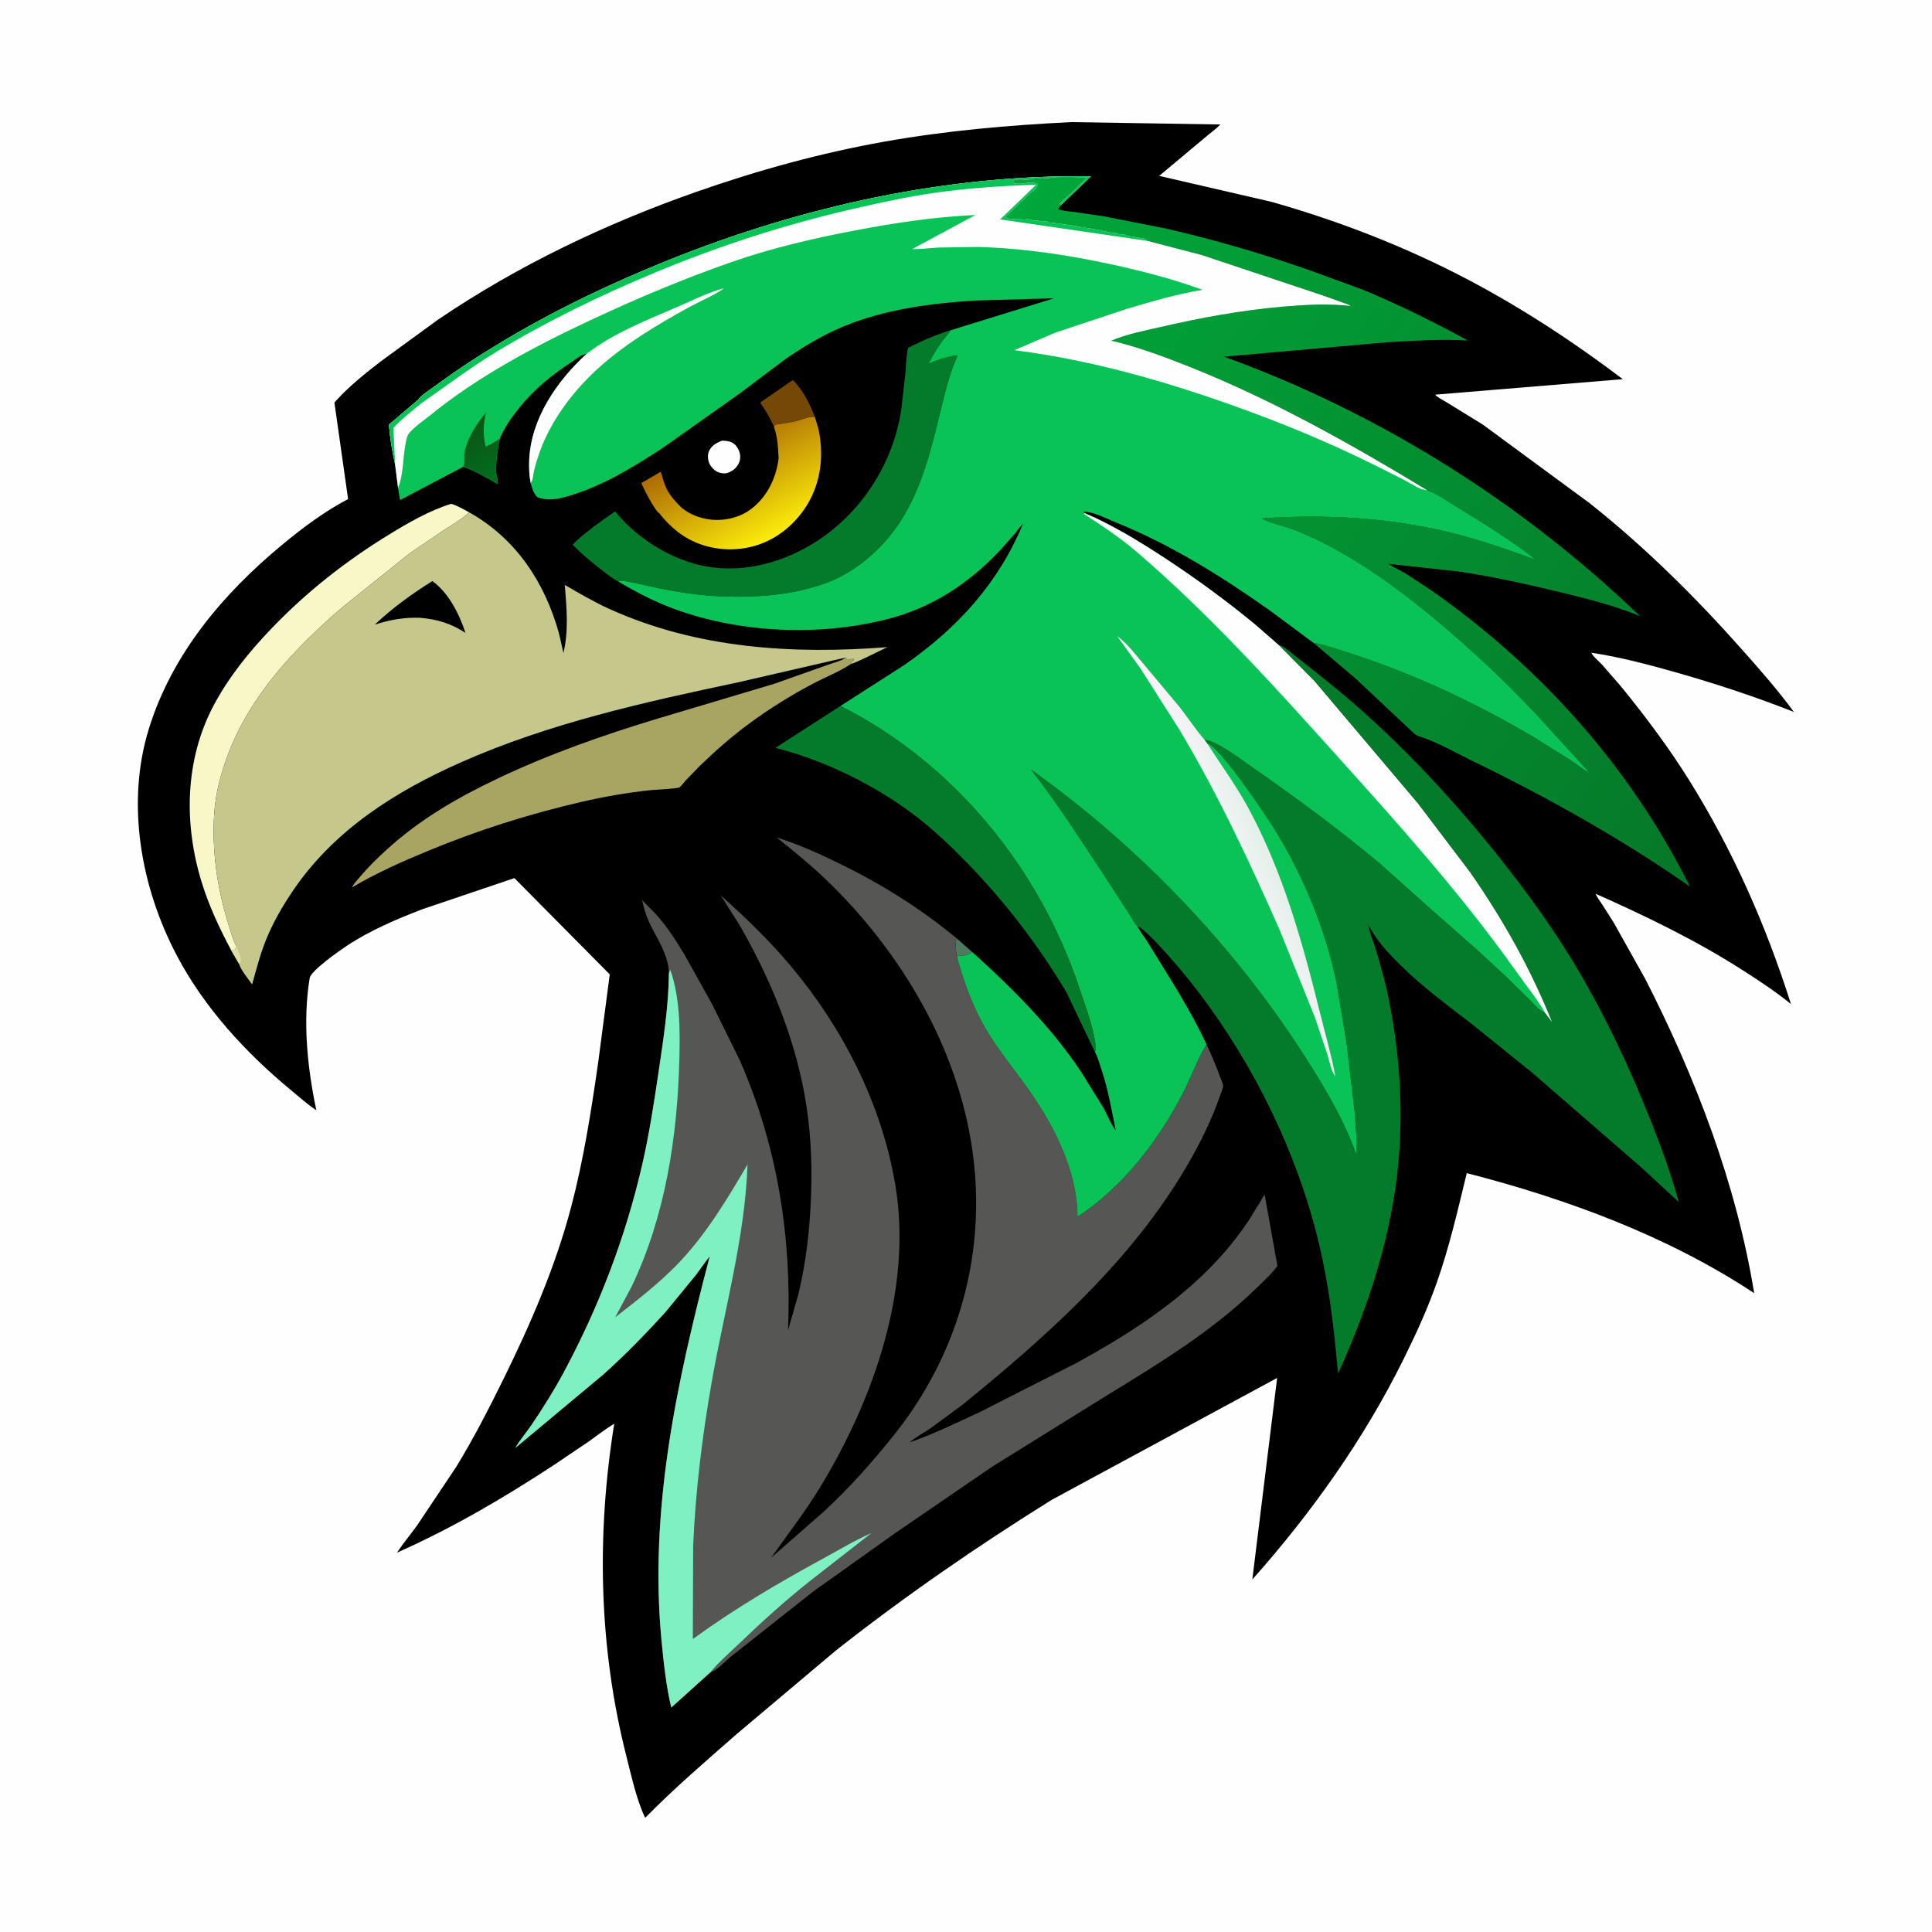 <svg version="1.1" xmlns="http://www.w3.org/2000/svg" style="display: block;" viewBox="0 0 2048 2048" width="1024" height="1024">
<defs>
	<linearGradient id="Gradient1" gradientUnits="userSpaceOnUse" x1="763.619" y1="464.347" x2="821.384" y2="568.68">
		<stop class="stop0" offset="0" stop-opacity="1" stop-color="rgb(172,106,6)"/>
		<stop class="stop1" offset="1" stop-opacity="1" stop-color="rgb(252,236,10)"/>
	</linearGradient>
	<linearGradient id="Gradient2" gradientUnits="userSpaceOnUse" x1="1867.24" y1="820.588" x2="1052.29" y2="219.058">
		<stop class="stop0" offset="0" stop-opacity="1" stop-color="rgb(6,120,40)"/>
		<stop class="stop1" offset="1" stop-opacity="1" stop-color="rgb(0,168,59)"/>
	</linearGradient>
	<linearGradient id="Gradient3" gradientUnits="userSpaceOnUse" x1="494.098" y1="455.669" x2="525.4" y2="507.149">
		<stop class="stop0" offset="0" stop-opacity="1" stop-color="rgb(12,85,21)"/>
		<stop class="stop1" offset="1" stop-opacity="1" stop-color="rgb(1,110,30)"/>
	</linearGradient>
	<linearGradient id="Gradient4" gradientUnits="userSpaceOnUse" x1="1336.98" y1="888.521" x2="1295.36" y2="906.716">
		<stop class="stop0" offset="0" stop-opacity="1" stop-color="rgb(228,240,233)"/>
		<stop class="stop1" offset="1" stop-opacity="1" stop-color="rgb(252,245,253)"/>
	</linearGradient>
</defs>
<path transform="translate(0,0)" fill="rgb(254,254,254)" d="M -0 -0 L 2048 0 L 2048 2048 L -0 2048 L -0 -0 z"/>
<path transform="translate(0,0)" fill="rgb(0,0,0)" d="M 1135.61 129.438 L 1293.66 131.955 C 1289 136.82 1283.43 140.647 1278.32 145.016 L 1228.79 186.455 L 1348 214.006 C 1414.65 232.915 1480.17 257.859 1542 289.141 C 1604.49 320.758 1664.46 359.658 1720.21 401.94 L 1521.41 418.352 C 1523.36 421.089 1529.58 424.024 1532.61 425.923 L 1571.66 449.962 L 1684.93 533.291 C 1742.96 579.262 1796.56 632.239 1845.68 687.514 C 1865 709.249 1884.39 731.188 1901.57 754.668 C 1860.99 738.716 1820 725.115 1778.07 713.176 C 1748.17 704.661 1717.71 696.569 1686.94 691.915 C 1687.89 695.195 1695.71 701.796 1698.28 704.554 L 1719.89 729.518 C 1745.1 760.732 1769.08 792.619 1790.35 826.68 C 1836.8 901.062 1872.03 980.779 1898.47 1064.29 C 1881.74 1050.75 1863.88 1039 1845.74 1027.46 C 1796.23 995.948 1745.01 971.315 1691.49 947.446 C 1693.06 951.559 1696.31 955.546 1698.71 959.235 L 1710.66 978.096 L 1744.03 1037.68 C 1797.46 1142.19 1840.56 1254.7 1859.5 1370.79 C 1767.85 1310.24 1660.7 1270.75 1554.83 1243.57 C 1545.24 1282.97 1536.46 1321.58 1522.95 1359.93 C 1513.07 1387.98 1500.5 1415.25 1487.29 1441.87 C 1445.57 1525.96 1389.88 1604.3 1327.51 1674.32 L 1353.82 1460.67 L 1114.81 1589.92 C 1035.64 1639.28 958.872 1692.16 885.595 1749.97 L 781.021 1838.11 C 748.22 1866.81 714.448 1895.89 683.899 1926.99 C 674.737 1907.75 669.575 1883.58 664.315 1862.98 C 634.667 1746.84 632.156 1627.31 651.1 1509.26 C 641.926 1514.62 633.51 1521.4 624.843 1527.54 L 587.721 1552.61 C 534.511 1587.54 479.1 1620.08 420.82 1645.85 C 427.389 1635.87 435.23 1626.61 442.221 1616.9 L 483.649 1554.91 C 502.15 1524.65 518.509 1492.7 534.166 1460.89 C 562.97 1402.36 588.822 1342.42 605.5 1279.21 C 618.683 1229.24 626.644 1177.89 634.028 1126.8 L 646.362 1032.89 L 545.264 930.826 L 447.563 963.868 C 420.251 974.398 392.555 986.187 368.038 1002.32 C 360.621 1007.19 329.579 1028.84 328.268 1036.83 C 320.722 1082.83 325.812 1131.5 335.306 1176.85 C 325.894 1170.74 317.237 1162.86 308.575 1155.71 C 260.668 1116.16 216.863 1068.53 187.678 1013.35 C 149.393 940.965 133.205 851.635 157.91 772.188 C 182.427 693.345 236.243 629.542 298.864 577.67 C 320.689 559.592 343.837 542.222 368.993 529.026 L 354.504 426.75 L 356.487 424.514 C 370.244 409.268 387.501 395.57 403.737 382.994 L 464.626 338.613 C 549.159 281.359 642.162 237.026 738.391 203.289 C 803.268 180.544 870.109 162.098 937.857 150.079 C 1003.49 138.435 1069.11 132.736 1135.61 129.438 z"/>
<path transform="translate(0,0)" fill="rgb(76,123,94)" d="M 1014.48 1014.67 L 1014.12 1014.17 C 1013.63 1008.52 1011.84 999.891 1014.29 994.828 L 1030.57 1009.2 C 1025.71 1012.79 1021.91 1013.07 1016.06 1013.3 L 1014.48 1014.67 z"/>
<path transform="translate(0,0)" fill="rgb(254,254,254)" d="M 765.31 467.109 C 768.638 467.258 772.232 467.344 775.311 468.761 C 779.527 470.701 782.265 474.554 783.713 478.816 C 785.23 483.278 784.975 487.667 782.728 491.868 C 780.07 496.835 775.868 499.795 770.63 501.5 C 767.788 502.131 764.678 501.723 761.93 500.783 C 757.904 499.404 753.88 495.317 752.073 491.522 C 750.233 487.657 749.807 482.201 751.551 478.236 C 754.173 472.272 759.645 469.434 765.31 467.109 z"/>
<path transform="translate(0,0)" fill="rgb(118,72,5)" d="M 820.29 451.954 C 816.234 442.756 811.451 435.017 805.783 426.747 L 840.473 402.806 C 850.707 412.723 858.994 428.805 863.724 442.118 C 858.482 440.795 848.639 445.477 843 446.702 C 836.243 448.17 829.348 449.094 822.5 450.019 L 820.29 451.954 z"/>
<path transform="translate(0,0)" fill="url(#Gradient1)" d="M 820.29 451.954 L 822.5 450.019 C 829.348 449.094 836.243 448.17 843 446.702 C 848.639 445.477 858.482 440.795 863.724 442.118 C 866.051 449.055 868.298 456.035 869.141 463.338 C 873.229 491.6 867.574 520.065 850.093 543.219 C 834.269 564.177 812.339 578.169 786.14 581.507 C 762.047 584.577 737.353 578.619 718.175 563.573 C 711.129 558.045 704.49 551.401 699.118 544.229 C 694.09 541.534 682.34 518.193 679.814 512.045 L 700.5 500.037 C 702.494 506.792 704.272 514.269 707.832 520.376 C 711.994 527.514 716.961 532.79 722.874 538.544 C 731.115 545.045 740.855 548.953 751.206 550.495 C 766.643 552.795 783.958 548.987 796.407 539.425 C 813.385 526.384 822.819 506.664 825.369 485.734 C 824.617 473.449 824.369 463.763 820.29 451.954 z"/>
<path transform="translate(0,0)" fill="rgb(247,247,200)" d="M 245.246 1007.67 C 232.801 984.322 221.815 961.01 213.942 935.693 C 194.723 873.894 195.724 805.513 226.592 747.557 C 242.75 717.22 264.44 690.562 288.142 665.848 C 325.23 627.176 367.151 594.328 412.811 566.394 C 433.226 553.904 455.344 541.114 478.289 534.061 C 485.061 536.042 491.351 539.895 497.552 543.215 C 489.209 550.451 479.753 556.011 470.486 561.951 L 434.362 586.443 L 362.5 644.057 C 312.489 687.206 265.893 736.293 241.949 799 C 234.299 819.034 228.645 840.174 227.152 861.625 C 224.427 900.781 230.05 940.725 241.663 978.151 C 244.055 985.862 246.312 994.728 249.987 1001.93 L 250.158 1002.11 L 249.5 1006.51 L 247.622 1006.94 C 245.55 1007.42 246.246 1007.06 245.246 1007.67 z"/>
<path transform="translate(0,0)" fill="rgb(4,123,42)" d="M 1160.71 1115.26 L 1130.31 1051.59 C 1100.74 1002.25 1065.4 955.934 1025.22 914.761 C 1007.58 896.686 988.795 878.753 968.597 863.513 C 926.547 831.785 873.123 805.634 821.935 792.774 L 890.978 748.319 C 1011.42 809.004 1102.52 921.134 1144.52 1048.43 C 1148.83 1061.52 1164.72 1103.65 1160.71 1115.26 z"/>
<path transform="translate(0,0)" fill="rgb(4,123,42)" d="M 655.283 616.334 C 649.206 613.413 643.457 608.566 638.113 604.453 C 627.092 595.97 616.685 587.294 606.928 577.351 C 620.563 563.811 636.394 553.111 652.017 542.069 C 673.422 568.736 707.05 590.542 740.317 598.695 C 781.929 608.893 825.937 598.269 861.917 576.126 C 912.225 545.165 946.627 492.367 955.417 433.861 L 959.732 395.988 C 960.409 387.23 960.524 377.412 962.537 368.892 C 976.76 361.308 992.379 354.698 1007.81 350.09 C 1004.63 354.898 1000.67 358.945 997.351 363.612 C 992.358 370.633 988.232 378.144 984.074 385.672 C 991.805 382.24 999.208 379.48 1007.56 377.817 C 1009.85 377.359 1012.86 376.382 1015.09 376.906 C 1006.47 396.129 1001.38 417.488 996.442 437.912 C 983.786 490.242 970.805 541.94 931.363 581.255 C 915.786 596.782 897.884 609.608 877.182 617.427 C 839.486 631.664 797.155 634.035 757.269 631.754 C 737.815 630.641 717.785 627.506 698.7 623.641 C 685.555 620.979 672.5 617.44 659.204 615.598 C 657.128 615.31 657.095 615.555 655.283 616.334 z"/>
<path transform="translate(0,0)" fill="rgb(167,165,97)" d="M 896.086 697.114 L 897.78 698.034 L 897.856 699.608 C 900.557 698.945 902.702 698.257 905.51 698.5 L 905.005 700.25 L 903.5 701 L 901.724 702.745 L 902.421 703.577 C 890.568 711.691 875.329 717.6 862.5 724.336 C 838.611 736.88 815.085 751.541 793.392 767.58 C 775.036 781.152 757.443 796.716 741.078 812.616 L 726.548 827.669 C 724.789 829.571 722.108 833.428 720.033 834.769 C 718.329 835.871 694.966 837.089 691.034 837.482 C 665.841 840 640.473 844.445 615.809 850.17 C 560.057 863.11 506.798 880.015 453.888 901.882 C 426.382 913.25 398.701 925.56 373.057 940.745 C 375.29 936.386 379.284 932.236 382.449 928.5 C 390.817 918.623 400.196 909.492 409.76 900.781 C 445.167 868.534 484.554 845.689 527.559 825.263 C 582.118 799.35 639.306 779.23 697.071 761.76 L 820.859 724.822 L 878.441 704.42 C 883.451 702.56 891.184 700.885 895.348 697.779 L 896.086 697.114 z"/>
<path transform="translate(0,0)" fill="url(#Gradient2)" d="M 1216.23 255.334 L 1213.49 253.012 L 1210.5 252.51 C 1208.22 251.952 1205.87 252.062 1203.74 251.42 C 1200.86 250.551 1195.99 250.778 1193.71 249.357 L 1193 248.755 L 1190 248.755 L 1188.67 248.326 C 1186.8 248.001 1185.5 248.437 1183.77 247.357 L 1183 246.755 L 1180.5 247 L 1175 246 L 1170 245 C 1164.36 243.701 1158.76 242.541 1153 241.755 L 1151 241.51 L 1149.5 240.51 C 1147.69 241.103 1146.83 240.982 1145 240.5 L 1142 239.755 C 1140.14 239.555 1139.3 239.871 1137.41 239.24 L 1136 238.755 C 1130.78 238.324 1139.02 240.146 1132.56 238.531 C 1131.1 238.164 1129.53 237.637 1128 237.755 L 1126.5 238 L 1124.5 236.51 C 1122.56 236.972 1121.64 237.057 1119.65 236.62 C 1117.39 236.125 1115.38 236.031 1113.06 236.005 L 1112 236 C 1110.1 234.513 1110.28 234.774 1108 234.755 C 1106.48 234.743 1104.99 234.896 1103.5 234.51 C 1100.74 233.796 1099.11 233.748 1096.22 233.92 L 1095 234 C 1091.6 231.866 1088.51 232.241 1084.69 232.755 L 1083 233 C 1081.48 232.09 1080.78 231.622 1079 231.755 C 1074.53 232.089 1070.56 232.869 1066.5 230.51 L 1066.37 229.365 L 1084.66 212.002 C 1087.48 209.404 1089.87 206.141 1093.04 203.987 C 1097.02 201.281 1098.35 199.742 1100.03 195.131 C 1097.52 193.277 1095.96 193.92 1093 193.755 C 1090.96 193.642 1089.56 193.439 1087.5 194 C 1083.25 195.158 1079.38 194.766 1075 194.51 L 1074.6 193.175 L 1073.66 191.552 C 1080.27 188.657 1086.69 191.501 1093.25 189.918 C 1098.61 188.625 1104.28 189.404 1109.84 189.14 C 1112.2 189.028 1114.28 188.24 1116.55 188.054 C 1128.18 187.103 1140.6 187.962 1152.3 188 L 1135.22 205.068 C 1131.24 208.323 1126.56 211.829 1123.51 215.997 L 1124.36 217.551 L 1121.5 221.599 C 1126.3 223.715 1132.68 223.936 1137.93 224.673 L 1169 229.076 L 1235.07 242.064 C 1287.64 254.079 1339.08 269.168 1389.9 287.078 L 1444.74 307.14 C 1482.84 322.91 1519.79 341.239 1555.98 360.95 C 1528.64 359.294 1501.07 361.115 1473.75 362.516 L 1297.44 378.061 C 1461.79 437.589 1612.59 532.296 1738.68 653.302 C 1713.22 642.589 1685.8 635.514 1659 628.977 C 1621.56 619.847 1583.94 611.474 1545.8 605.758 L 1471.83 597.712 C 1477.57 601.467 1483.93 604.364 1489.84 607.867 L 1517.72 626.125 C 1633.25 707.276 1728.31 813.321 1791.44 939.851 C 1718.57 888.917 1639.75 844.936 1559.8 806.137 C 1542.08 797.539 1523.4 786.463 1504.62 780.628 C 1502.21 779.878 1500.72 779.023 1498.79 777.356 L 1436.21 718.558 L 1392.24 681.397 C 1405.34 683.72 1418.42 688.447 1431.08 692.51 C 1499.13 714.352 1565.56 745.723 1627 782.14 L 1664.03 805.287 C 1671.3 810.103 1678.02 815.462 1685.6 819.798 L 1626.19 754.778 C 1593.8 720.701 1560.45 689.261 1524.42 659.033 C 1492.01 631.841 1458.09 606.263 1421.21 585.359 C 1404.48 575.882 1386.95 567.116 1368.89 560.5 C 1358.95 556.862 1346.53 554.594 1337.5 549.519 C 1403.92 544.94 1471.91 548.563 1536.74 564.384 C 1568.16 572.05 1598.1 582.603 1628.44 593.611 C 1601.82 572.511 1572.18 554.422 1543.19 536.73 C 1533.99 531.113 1523.18 523.177 1512.98 519.73 C 1432.47 470.995 1349.57 424.252 1262.06 389.308 C 1234.81 378.428 1206.48 367.786 1177.91 361.125 C 1194.45 354.152 1212.72 350.651 1230.18 346.629 C 1273.1 336.74 1316.44 328.729 1360.37 324.979 C 1384.11 322.953 1407.76 321.597 1431.51 324.315 C 1429.67 322.677 1426.02 321.771 1423.66 320.91 L 1404.75 314.074 L 1273.97 270.384 L 1216.23 255.334 z"/>
<path transform="translate(0,0)" fill="rgb(4,123,42)" d="M 1355.05 683.383 C 1360.36 684.861 1364.76 688.929 1369.1 692.245 L 1396.44 713.849 C 1464.21 766.851 1525.17 829.877 1579.41 896.528 C 1616.67 942.317 1651.73 990.581 1680.82 1042.04 C 1706.37 1087.21 1728.41 1134.45 1747.69 1182.61 C 1759.6 1212.37 1771.17 1243.19 1779.49 1274.16 L 1740.12 1237.76 L 1624.43 1137.31 L 1560.9 1086.08 C 1534.4 1065.51 1508.15 1046.48 1484.22 1022.76 C 1470.48 1009.14 1459.3 997.198 1450.21 980.007 C 1451.97 989.323 1455.88 998.217 1458.62 1007.29 C 1464.33 1026.23 1469.61 1045.37 1473.28 1064.82 C 1483.41 1118.53 1487.31 1172.8 1482.77 1227.34 C 1476.13 1306.99 1451.34 1383.61 1418.38 1456.05 C 1414.71 1415.4 1410.33 1374.82 1401.87 1334.84 C 1381.68 1239.3 1338.97 1146.69 1282.18 1067.51 C 1268.46 1048.39 1254.06 1030.37 1238.37 1012.86 C 1229.9 1003.42 1221.25 993.627 1211.49 985.5 C 1209.56 983.9 1207.73 982.349 1205.33 981.539 C 1203.56 980.768 1199.75 973.171 1198.61 971.379 L 1169.57 926.674 C 1144.9 889.392 1120.34 850.885 1092.82 815.69 C 1207.28 897.363 1307.88 1002.15 1383.68 1120.68 C 1404.73 1153.61 1424.69 1187.16 1437.91 1224.13 C 1438.41 1209.37 1437.17 1194.22 1436.06 1179.5 L 1427.51 1106.53 L 1416.67 1041.3 C 1404.88 984.954 1382.23 930.348 1352.39 881.188 C 1342.7 865.235 1293.1 791.152 1279.45 787.82 L 1276.94 784.273 C 1288.22 784.298 1316.53 805.758 1326.76 812.855 C 1373.46 845.281 1419.09 878.926 1462.72 915.417 L 1510.21 957.907 L 1566.48 1007.54 L 1596.29 1035.04 L 1623.4 1061.69 C 1627.29 1065.52 1632.28 1072.06 1637.61 1073.31 L 1645.1 1083.32 C 1622.73 1027.29 1592.95 974.399 1558.53 924.939 L 1502.93 851.573 L 1393.22 721.875 L 1355.05 683.383 z"/>
<path transform="translate(0,0)" fill="rgb(198,200,139)" d="M 497.552 543.215 C 547.053 571.05 577.577 617.402 592.552 671.51 L 597.292 692.245 C 602.944 668.02 600.638 644.448 598.722 620.065 C 614.515 629.204 629.909 638.277 646.576 645.791 C 739.354 687.619 840.792 693.818 940.761 685.978 C 934.429 688.789 905.628 703.613 902.421 703.577 L 901.724 702.745 L 903.5 701 L 905.005 700.25 L 905.51 698.5 C 902.702 698.257 900.557 698.945 897.856 699.608 L 897.78 698.034 L 896.086 697.114 L 782.957 723.162 C 682.885 744.382 582.413 766.508 488.47 808.165 C 419.116 838.919 354.583 879.667 311.121 943.334 C 299.855 959.837 289.351 977.937 281.891 996.51 C 275.66 1012.02 271.74 1027.54 267.265 1043.56 C 263.404 1037.87 255.162 1028.25 253.55 1021.95 L 245.246 1007.67 C 246.246 1007.06 245.55 1007.42 247.622 1006.94 L 249.5 1006.51 L 250.158 1002.11 L 249.987 1001.93 C 246.312 994.728 244.055 985.862 241.663 978.151 C 230.05 940.725 224.427 900.781 227.152 861.625 C 228.645 840.174 234.299 819.034 241.949 799 C 265.893 736.293 312.489 687.206 362.5 644.057 L 434.362 586.443 L 470.486 561.951 C 479.753 556.011 489.209 550.451 497.552 543.215 z"/>
<path transform="translate(0,0)" fill="rgb(224,223,161)" d="M 250.158 1002.11 C 252.089 1007.27 255.364 1013.67 255.314 1019.13 L 253.55 1021.95 L 245.246 1007.67 C 246.246 1007.06 245.55 1007.42 247.622 1006.94 L 249.5 1006.51 L 250.158 1002.11 z"/>
<path transform="translate(0,0)" fill="rgb(0,0,0)" d="M 458.292 615.998 C 475.588 628.263 487.077 651.312 493.405 670.929 C 478.652 661.061 463.361 656.445 445.771 654.921 C 428.594 654.214 413.512 656.941 397.263 662.141 C 415.971 644.507 436.519 629.597 458.292 615.998 z"/>
<path transform="translate(0,0)" fill="rgb(86,86,85)" d="M 709.044 1032.02 C 708.86 1011.79 696.098 994.88 687.969 977.276 C 684.502 969.766 682.436 962.191 680.627 954.148 L 694.526 968.235 C 707.478 982.246 717.193 997.965 726.915 1014.28 L 754.952 1064.64 L 784.287 1124.04 C 824.213 1215.36 839.278 1311.06 835.371 1410.24 L 846.35 1371.64 C 854.655 1337.45 858.359 1303.21 859.729 1268.14 C 861.151 1231.74 859.29 1195.05 852.64 1159.18 C 840.956 1096.17 815.768 1035.91 783.912 980.498 L 763.993 949.15 C 790.468 972.735 815.948 997.341 838.724 1024.56 C 893.775 1090.36 934.312 1170.02 948.878 1254.9 C 967.814 1365.23 926.403 1482.58 869.657 1576.06 C 853.785 1602.21 835.039 1626.37 817.418 1651.29 L 873.518 1602.14 C 900.666 1576.99 924.751 1549.83 947.841 1520.94 C 1013.69 1438.55 1044.25 1335.23 1032.16 1230.24 C 1019.52 1120.33 961.705 1018.67 884.457 941.047 C 865.291 921.788 844.53 904.669 823.322 887.745 C 847.206 895.286 869.409 905.342 891.837 916.355 C 935.388 937.74 976.919 963.835 1014.29 994.828 C 1011.84 999.891 1013.63 1008.52 1014.12 1014.17 L 1014.48 1014.67 C 1021.85 1041.16 1030.86 1066.68 1044.81 1090.5 C 1057.63 1112.39 1074 1132.13 1088.73 1152.75 C 1116.88 1192.17 1141.87 1240.3 1142.18 1289.8 C 1190.91 1257.68 1227.74 1209.55 1254.3 1158.09 C 1262.77 1141.66 1269.23 1122.72 1278.93 1107.19 C 1284.45 1118.71 1289.4 1130.51 1293.71 1142.54 C 1294.43 1144.54 1296.58 1148.92 1296.62 1150.9 C 1296.66 1153.27 1294.31 1158.59 1293.5 1160.95 C 1282.9 1191.74 1267.56 1221.03 1250.48 1248.66 C 1192.35 1342.71 1105.81 1419.65 1020.65 1488.76 L 986.399 1514.05 C 979.204 1518.85 970.593 1523.41 964.087 1529.04 C 989.99 1520.11 1015.55 1507.55 1040.37 1495.97 L 1142.02 1444.33 C 1192.08 1416.79 1240.61 1386.13 1281.2 1345.45 C 1296.91 1329.71 1311.08 1312.68 1323.41 1294.14 L 1336 1273.88 C 1337.17 1271.9 1338.9 1267.87 1340.63 1266.68 L 1354.11 1341.88 C 1348.4 1350.08 1339.7 1357.83 1332.52 1364.84 C 1285.55 1410.69 1229.73 1444.72 1174.08 1478.74 L 1051.81 1554.69 L 948.664 1625.35 L 862.477 1686.73 L 775.078 1755.81 C 768.973 1760.6 760.134 1770.93 753.002 1772.74 L 711.591 1810.07 C 706.243 1787.82 703.764 1764.69 701.5 1741.95 C 687.598 1602.3 717.146 1466.07 752.333 1331.81 C 747.08 1338.05 742.584 1345.09 737.639 1351.6 L 706.358 1389.75 C 685.256 1413.16 662.976 1436.07 639.464 1457.09 L 546.259 1534.9 C 551.086 1526.37 557.889 1518.63 563.418 1510.5 C 575.607 1492.58 587.291 1473.91 597.545 1454.81 C 634.775 1385.46 662.907 1311.99 680.608 1235.27 C 688.244 1202.18 693.375 1168.4 698.333 1134.81 C 703.303 1101.15 708.737 1066.07 709.044 1032.02 z"/>
<path transform="translate(0,0)" fill="rgb(127,240,194)" d="M 709.044 1032.02 L 710.5 1027.91 C 720.968 1057.65 720.927 1091.58 720.153 1122.76 C 718.114 1204.95 705.33 1289.05 669.563 1363.81 L 652.096 1396.44 C 674.803 1378.71 697.522 1361.35 717.673 1340.62 C 747.901 1309.53 770.581 1271.58 792.427 1234.4 C 789.733 1311.49 768.058 1387.68 754.727 1463.42 C 744.559 1521.2 737.241 1580.25 734.771 1638.92 L 734.429 1737.47 C 778.676 1705.26 825.353 1677.78 873.392 1651.65 C 889.887 1642.68 906.553 1632.61 923.76 1625.11 L 857.853 1676.5 C 832.244 1696.89 807.694 1719.07 784.084 1741.73 C 773.615 1751.78 762.209 1761.5 753.002 1772.74 L 711.591 1810.07 C 706.243 1787.82 703.764 1764.69 701.5 1741.95 C 687.598 1602.3 717.146 1466.07 752.333 1331.81 C 747.08 1338.05 742.584 1345.09 737.639 1351.6 L 706.358 1389.75 C 685.256 1413.16 662.976 1436.07 639.464 1457.09 L 546.259 1534.9 C 551.086 1526.37 557.889 1518.63 563.418 1510.5 C 575.607 1492.58 587.291 1473.91 597.545 1454.81 C 634.775 1385.46 662.907 1311.99 680.608 1235.27 C 688.244 1202.18 693.375 1168.4 698.333 1134.81 C 703.303 1101.15 708.737 1066.07 709.044 1032.02 z"/>
<path transform="translate(0,0)" fill="rgb(10,195,87)" d="M 443.745 423.315 L 444.044 422.653 C 448.709 417.389 456.386 412.726 462.125 408.499 C 485.192 391.507 508.585 376.372 533.166 361.661 C 589.544 327.92 648.297 299.995 709.219 275.5 C 850.177 218.824 1003.98 184.737 1156.39 186.905 L 1124.36 217.551 L 1123.51 215.997 C 1126.56 211.829 1131.24 208.323 1135.22 205.068 L 1152.3 188 C 1140.6 187.962 1128.18 187.103 1116.55 188.054 C 1114.28 188.24 1112.2 189.028 1109.84 189.14 C 1104.28 189.404 1098.61 188.625 1093.25 189.918 C 1086.69 191.501 1080.27 188.657 1073.66 191.552 L 1074.6 193.175 L 1075 194.51 C 1079.38 194.766 1083.25 195.158 1087.5 194 C 1089.56 193.439 1090.96 193.642 1093 193.755 C 1095.96 193.92 1097.52 193.277 1100.03 195.131 C 1098.35 199.742 1097.02 201.281 1093.04 203.987 C 1089.87 206.141 1087.48 209.404 1084.66 212.002 L 1066.37 229.365 L 1066.5 230.51 C 1070.56 232.869 1074.53 232.089 1079 231.755 C 1080.78 231.622 1081.48 232.09 1083 233 L 1084.69 232.755 C 1088.51 232.241 1091.6 231.866 1095 234 L 1096.22 233.92 C 1099.11 233.748 1100.74 233.796 1103.5 234.51 C 1104.99 234.896 1106.48 234.743 1108 234.755 C 1110.28 234.774 1110.1 234.513 1112 236 L 1113.06 236.005 C 1115.38 236.031 1117.39 236.125 1119.65 236.62 C 1121.64 237.057 1122.56 236.972 1124.5 236.51 L 1126.5 238 L 1128 237.755 C 1129.53 237.637 1131.1 238.164 1132.56 238.531 C 1139.02 240.146 1130.78 238.324 1136 238.755 L 1137.41 239.24 C 1139.3 239.871 1140.14 239.555 1142 239.755 L 1145 240.5 C 1146.83 240.982 1147.69 241.103 1149.5 240.51 L 1151 241.51 L 1153 241.755 C 1158.76 242.541 1164.36 243.701 1170 245 L 1175 246 L 1180.5 247 L 1183 246.755 L 1183.77 247.357 C 1185.5 248.437 1186.8 248.001 1188.67 248.326 L 1190 248.755 L 1193 248.755 L 1193.71 249.357 C 1195.99 250.778 1200.86 250.551 1203.74 251.42 C 1205.87 252.062 1208.22 251.952 1210.5 252.51 L 1213.49 253.012 L 1216.23 255.334 L 1273.97 270.384 L 1404.75 314.074 L 1423.66 320.91 C 1426.02 321.771 1429.67 322.677 1431.51 324.315 C 1407.76 321.597 1384.11 322.953 1360.37 324.979 C 1316.44 328.729 1273.1 336.74 1230.18 346.629 C 1212.72 350.651 1194.45 354.152 1177.91 361.125 C 1206.48 367.786 1234.81 378.428 1262.06 389.308 C 1349.57 424.252 1432.47 470.995 1512.98 519.73 C 1523.18 523.177 1533.99 531.113 1543.19 536.73 C 1572.18 554.422 1601.82 572.511 1628.44 593.611 C 1598.1 582.603 1568.16 572.05 1536.74 564.384 C 1471.91 548.563 1403.92 544.94 1337.5 549.519 C 1346.53 554.594 1358.95 556.862 1368.89 560.5 C 1386.95 567.116 1404.48 575.882 1421.21 585.359 C 1458.09 606.263 1492.01 631.841 1524.42 659.033 C 1560.45 689.261 1593.8 720.701 1626.19 754.778 L 1685.6 819.798 C 1678.02 815.462 1671.3 810.103 1664.03 805.287 L 1627 782.14 C 1565.56 745.723 1499.13 714.352 1431.08 692.51 C 1418.42 688.447 1405.34 683.72 1392.24 681.397 L 1346.45 647.378 C 1295 610.985 1241.34 577.429 1182.73 553.706 C 1172.92 549.735 1159.07 542.436 1148.5 542.278 L 1149.86 543.933 C 1179.7 556.812 1206.84 573.357 1233.98 591.096 C 1267.33 612.891 1299.8 636.727 1330.58 662.04 L 1355.05 683.383 L 1393.22 721.875 L 1502.93 851.573 L 1558.53 924.939 C 1592.95 974.399 1622.73 1027.29 1645.1 1083.32 L 1637.61 1073.31 C 1632.28 1072.06 1627.29 1065.52 1623.4 1061.69 L 1596.29 1035.04 L 1566.48 1007.54 L 1510.21 957.907 L 1462.72 915.417 C 1419.09 878.926 1373.46 845.281 1326.76 812.855 C 1316.53 805.758 1288.22 784.298 1276.94 784.273 L 1279.45 787.82 C 1293.1 791.152 1342.7 865.235 1352.39 881.188 C 1382.23 930.348 1404.88 984.954 1416.67 1041.3 L 1427.51 1106.53 L 1436.06 1179.5 C 1437.17 1194.22 1438.41 1209.37 1437.91 1224.13 C 1424.69 1187.16 1404.73 1153.61 1383.68 1120.68 C 1307.88 1002.15 1207.28 897.363 1092.82 815.69 C 1120.34 850.885 1144.9 889.392 1169.57 926.674 L 1198.61 971.379 C 1199.75 973.171 1203.56 980.768 1205.33 981.539 C 1209.28 988.439 1214.07 994.591 1218.18 1001.34 C 1239.16 1035.75 1262.08 1070.53 1278.93 1107.19 C 1269.23 1122.72 1262.77 1141.66 1254.3 1158.09 C 1227.74 1209.55 1190.91 1257.68 1142.18 1289.8 C 1141.87 1240.3 1116.88 1192.17 1088.73 1152.75 C 1074 1132.13 1057.63 1112.39 1044.81 1090.5 C 1030.86 1066.68 1021.85 1041.16 1014.48 1014.67 L 1016.06 1013.3 C 1021.91 1013.07 1025.71 1012.79 1030.57 1009.2 C 1073.34 1047.65 1114.59 1088.85 1146.54 1136.99 L 1169.7 1174.42 C 1173.91 1181.95 1177.44 1191.55 1182.7 1198.24 C 1178.31 1176.53 1174.79 1155.54 1167.78 1134.4 C 1165.75 1128.28 1163.78 1120.91 1160.71 1115.26 C 1164.72 1103.65 1148.83 1061.52 1144.52 1048.43 C 1102.52 921.134 1011.42 809.004 890.978 748.319 L 958.837 704.763 C 1014.66 665.941 1058.03 618.678 1084.4 555.288 C 1081.22 558.018 1078.76 562.06 1076.07 565.312 L 1060.14 583.322 C 1026.7 618.766 987.739 644.365 940.127 656.429 C 868.083 674.684 784.375 671.104 714.655 645.486 C 693.726 637.795 674.383 627.737 655.283 616.334 C 657.095 615.555 657.128 615.31 659.204 615.598 C 672.5 617.44 685.555 620.979 698.7 623.641 C 717.785 627.506 737.815 630.641 757.269 631.754 C 797.155 634.035 839.486 631.664 877.182 617.427 C 897.884 609.608 915.786 596.782 931.363 581.255 C 970.805 541.94 983.786 490.242 996.442 437.912 C 1001.38 417.488 1006.47 396.129 1015.09 376.906 C 1012.86 376.382 1009.85 377.359 1007.56 377.817 C 999.208 379.48 991.805 382.24 984.074 385.672 C 988.232 378.144 992.358 370.633 997.351 363.612 C 1000.67 358.945 1004.63 354.898 1007.81 350.09 L 1117.39 316.163 L 1034.11 318.555 C 987.577 321.418 938.949 327.712 895.498 345.44 C 872.84 354.685 851.843 367.29 831.77 381.21 L 783.618 417.438 L 703.302 474.248 C 670.352 495.929 634.569 517.792 596.064 527.628 C 587.851 529.726 577.351 530.449 569.5 526.938 C 565.471 522.833 563.897 517.505 562.543 512.038 C 560.952 503.895 560.637 495.83 560.988 487.556 C 562.853 443.601 590.444 403.831 621.755 375.133 C 616.425 375.67 610.933 380.39 606.488 383.319 C 585.41 397.206 567.488 411.42 551.339 431.09 C 543.052 441.184 534.865 452.744 529.756 464.814 C 527.389 476.786 525.566 488.489 525.968 500.742 C 526.091 504.483 528.064 509.9 527.666 513.206 C 516.275 506.521 503.524 499.109 490.981 494.847 L 424.041 530.114 L 421.953 517.137 L 418.754 492.063 C 415.633 477.862 413.365 464.672 412.286 450.114 L 443.745 423.315 z"/>
<path transform="translate(0,0)" fill="url(#Gradient3)" d="M 490.981 494.847 C 492.973 491.036 491.596 484.592 492.332 480.166 C 494.901 464.701 505.319 448.966 515.266 437.265 C 512.124 450.772 511.827 459.736 514.788 473.409 C 520.225 471.106 524.937 468.181 529.756 464.814 C 527.389 476.786 525.566 488.489 525.968 500.742 C 526.091 504.483 528.064 509.9 527.666 513.206 C 516.275 506.521 503.524 499.109 490.981 494.847 z"/>
<path transform="translate(0,0)" fill="rgb(254,254,254)" d="M 621.755 375.133 C 651.003 352.593 686.61 339.022 720.26 324.347 C 735.268 317.801 751.295 309.899 767.079 305.581 C 765.208 308.762 735.826 322.631 730.225 325.71 C 695.938 344.566 660.14 366.07 631.359 392.921 C 605.653 416.903 582.936 447.568 571.432 481.015 C 569.355 487.054 567.418 493.267 566.011 499.5 C 565.157 503.285 565.002 509.001 562.543 512.038 C 560.952 503.895 560.637 495.83 560.988 487.556 C 562.853 443.601 590.444 403.831 621.755 375.133 z"/>
<path transform="translate(0,0)" fill="url(#Gradient4)" d="M 1279.45 787.82 C 1294.29 810.826 1310.14 832.262 1323.24 856.486 C 1359.71 923.909 1380.13 996.85 1398.52 1070.78 C 1404.35 1094.24 1411.07 1117.19 1415.54 1140.99 L 1414.99 1140.16 C 1410.79 1134.45 1409.01 1123.86 1406.86 1117.01 L 1393.47 1077.43 L 1356.67 986.247 C 1324.78 913.84 1290.59 840.918 1249.94 773 L 1208.48 707.928 L 1184.3 674.401 C 1194.15 681.388 1202.65 692.626 1210.49 701.809 L 1250.64 749.783 C 1259.31 760.871 1267.18 773.02 1276.37 783.628 L 1276.94 784.273 L 1279.45 787.82 z"/>
<path transform="translate(0,0)" fill="rgb(254,254,254)" d="M 1149.86 543.933 C 1179.7 556.812 1206.84 573.357 1233.98 591.096 C 1267.33 612.891 1299.8 636.727 1330.58 662.04 L 1355.05 683.383 L 1393.22 721.875 L 1502.93 851.573 L 1558.53 924.939 C 1592.95 974.399 1622.73 1027.29 1645.1 1083.32 L 1637.61 1073.31 C 1632.8 1064.32 1626.41 1056.15 1620.44 1047.91 L 1594.99 1012.8 C 1540.2 938.004 1478.93 869.795 1417.01 800.958 C 1349.83 726.281 1282 651.254 1205.72 585.657 C 1187.72 570.18 1168.85 557.664 1149 544.832 L 1149.86 543.933 z"/>
<path transform="translate(0,0)" fill="rgb(254,254,254)" d="M 443.745 423.315 L 444.044 422.653 C 448.709 417.389 456.386 412.726 462.125 408.499 C 485.192 391.507 508.585 376.372 533.166 361.661 C 589.544 327.92 648.297 299.995 709.219 275.5 C 850.177 218.824 1003.98 184.737 1156.39 186.905 L 1124.36 217.551 L 1123.51 215.997 C 1126.56 211.829 1131.24 208.323 1135.22 205.068 L 1152.3 188 C 1140.6 187.962 1128.18 187.103 1116.55 188.054 C 1114.28 188.24 1112.2 189.028 1109.84 189.14 C 1104.28 189.404 1098.61 188.625 1093.25 189.918 C 1086.69 191.501 1080.27 188.657 1073.66 191.552 L 1074.6 193.175 L 1075 194.51 C 1079.38 194.766 1083.25 195.158 1087.5 194 C 1089.56 193.439 1090.96 193.642 1093 193.755 C 1095.96 193.92 1097.52 193.277 1100.03 195.131 C 1098.35 199.742 1097.02 201.281 1093.04 203.987 C 1089.87 206.141 1087.48 209.404 1084.66 212.002 L 1066.37 229.365 L 1066.5 230.51 C 1070.56 232.869 1074.53 232.089 1079 231.755 C 1080.78 231.622 1081.48 232.09 1083 233 L 1084.69 232.755 C 1088.51 232.241 1091.6 231.866 1095 234 L 1096.22 233.92 C 1099.11 233.748 1100.74 233.796 1103.5 234.51 C 1104.99 234.896 1106.48 234.743 1108 234.755 C 1110.28 234.774 1110.1 234.513 1112 236 L 1113.06 236.005 C 1115.38 236.031 1117.39 236.125 1119.65 236.62 C 1121.64 237.057 1122.56 236.972 1124.5 236.51 L 1126.5 238 L 1128 237.755 C 1129.53 237.637 1131.1 238.164 1132.56 238.531 C 1139.02 240.146 1130.78 238.324 1136 238.755 L 1137.41 239.24 C 1139.3 239.871 1140.14 239.555 1142 239.755 L 1145 240.5 C 1146.83 240.982 1147.69 241.103 1149.5 240.51 L 1151 241.51 L 1153 241.755 C 1158.76 242.541 1164.36 243.701 1170 245 L 1175 246 L 1180.5 247 L 1183 246.755 L 1183.77 247.357 C 1185.5 248.437 1186.8 248.001 1188.67 248.326 L 1190 248.755 L 1193 248.755 L 1193.71 249.357 C 1195.99 250.778 1200.86 250.551 1203.74 251.42 C 1205.87 252.062 1208.22 251.952 1210.5 252.51 L 1213.49 253.012 L 1216.23 255.334 L 1273.97 270.384 L 1404.75 314.074 L 1423.66 320.91 C 1426.02 321.771 1429.67 322.677 1431.51 324.315 C 1407.76 321.597 1384.11 322.953 1360.37 324.979 C 1316.44 328.729 1273.1 336.74 1230.18 346.629 C 1212.72 350.651 1194.45 354.152 1177.91 361.125 C 1206.48 367.786 1234.81 378.428 1262.06 389.308 C 1349.57 424.252 1432.47 470.995 1512.98 519.73 C 1505.03 519.255 1496.84 513.139 1489.9 509.5 L 1462.34 495.582 C 1422.56 475.672 1381.15 457.637 1339.57 441.869 C 1254.88 409.746 1165.29 382.558 1075.23 371.184 L 1119.02 352.5 L 1195.17 327.208 C 1221.15 319.433 1247.97 311.701 1274.74 307.226 C 1243.82 295.857 1211.36 287.491 1179.19 280.454 C 1132.57 270.258 1084.04 263.033 1036.27 261.77 L 994.917 262.411 C 985.679 262.961 976.149 264.275 966.912 264.035 L 1033.99 227.921 C 990.88 229.833 947.935 236.345 905.569 244.423 C 861.363 252.851 817.476 263.119 774.936 277.96 C 725.745 295.122 677.501 315.375 630.296 337.354 C 569.123 365.836 507.405 398.193 454.975 441.02 C 449.505 445.488 433.739 456.206 431.726 462.744 C 426.524 479.641 428.692 499.61 422.318 516.243 L 421.953 517.137 L 418.754 492.063 C 415.633 477.862 413.365 464.672 412.286 450.114 L 443.745 423.315 z"/>
<path transform="translate(0,0)" fill="rgb(10,195,87)" d="M 443.745 423.315 L 444.044 422.653 C 448.709 417.389 456.386 412.726 462.125 408.499 C 485.192 391.507 508.585 376.372 533.166 361.661 C 589.544 327.92 648.297 299.995 709.219 275.5 C 850.177 218.824 1003.98 184.737 1156.39 186.905 L 1124.36 217.551 L 1123.51 215.997 C 1126.56 211.829 1131.24 208.323 1135.22 205.068 L 1152.3 188 C 1140.6 187.962 1128.18 187.103 1116.55 188.054 C 1114.28 188.24 1112.2 189.028 1109.84 189.14 C 1104.28 189.404 1098.61 188.625 1093.25 189.918 C 1086.69 191.501 1080.27 188.657 1073.66 191.552 L 1074.6 193.175 L 1075 194.51 C 1079.38 194.766 1083.25 195.158 1087.5 194 C 1089.56 193.439 1090.96 193.642 1093 193.755 C 1095.96 193.92 1097.52 193.277 1100.03 195.131 C 1098.35 199.742 1097.02 201.281 1093.04 203.987 C 1089.87 206.141 1087.48 209.404 1084.66 212.002 L 1066.37 229.365 L 1066.5 230.51 C 1070.56 232.869 1074.53 232.089 1079 231.755 C 1080.78 231.622 1081.48 232.09 1083 233 L 1084.69 232.755 C 1088.51 232.241 1091.6 231.866 1095 234 L 1096.22 233.92 C 1099.11 233.748 1100.74 233.796 1103.5 234.51 C 1104.99 234.896 1106.48 234.743 1108 234.755 C 1110.28 234.774 1110.1 234.513 1112 236 L 1113.06 236.005 C 1115.38 236.031 1117.39 236.125 1119.65 236.62 C 1121.64 237.057 1122.56 236.972 1124.5 236.51 L 1126.5 238 L 1128 237.755 C 1129.53 237.637 1131.1 238.164 1132.56 238.531 C 1139.02 240.146 1130.78 238.324 1136 238.755 L 1137.41 239.24 C 1139.3 239.871 1140.14 239.555 1142 239.755 L 1145 240.5 C 1146.83 240.982 1147.69 241.103 1149.5 240.51 L 1151 241.51 L 1153 241.755 C 1158.76 242.541 1164.36 243.701 1170 245 L 1175 246 L 1180.5 247 L 1183 246.755 L 1183.77 247.357 C 1185.5 248.437 1186.8 248.001 1188.67 248.326 L 1190 248.755 L 1193 248.755 L 1193.71 249.357 C 1195.99 250.778 1200.86 250.551 1203.74 251.42 C 1205.87 252.062 1208.22 251.952 1210.5 252.51 L 1213.49 253.012 L 1216.23 255.334 L 1060.2 232.565 L 1098.42 195.831 C 1062.08 196.968 1025.75 199.392 989.749 204.57 C 961.229 208.672 932.799 214.893 904.736 221.338 C 832.235 237.99 762.222 260.632 693.581 289.252 C 635.925 313.293 579.504 340.731 525.993 373.071 C 498.328 389.791 473.282 409.068 446.757 427.362 C 436.747 435.71 425.791 443.951 417.041 453.618 L 418.754 492.063 C 415.633 477.862 413.365 464.672 412.286 450.114 L 443.745 423.315 z"/>
</svg>